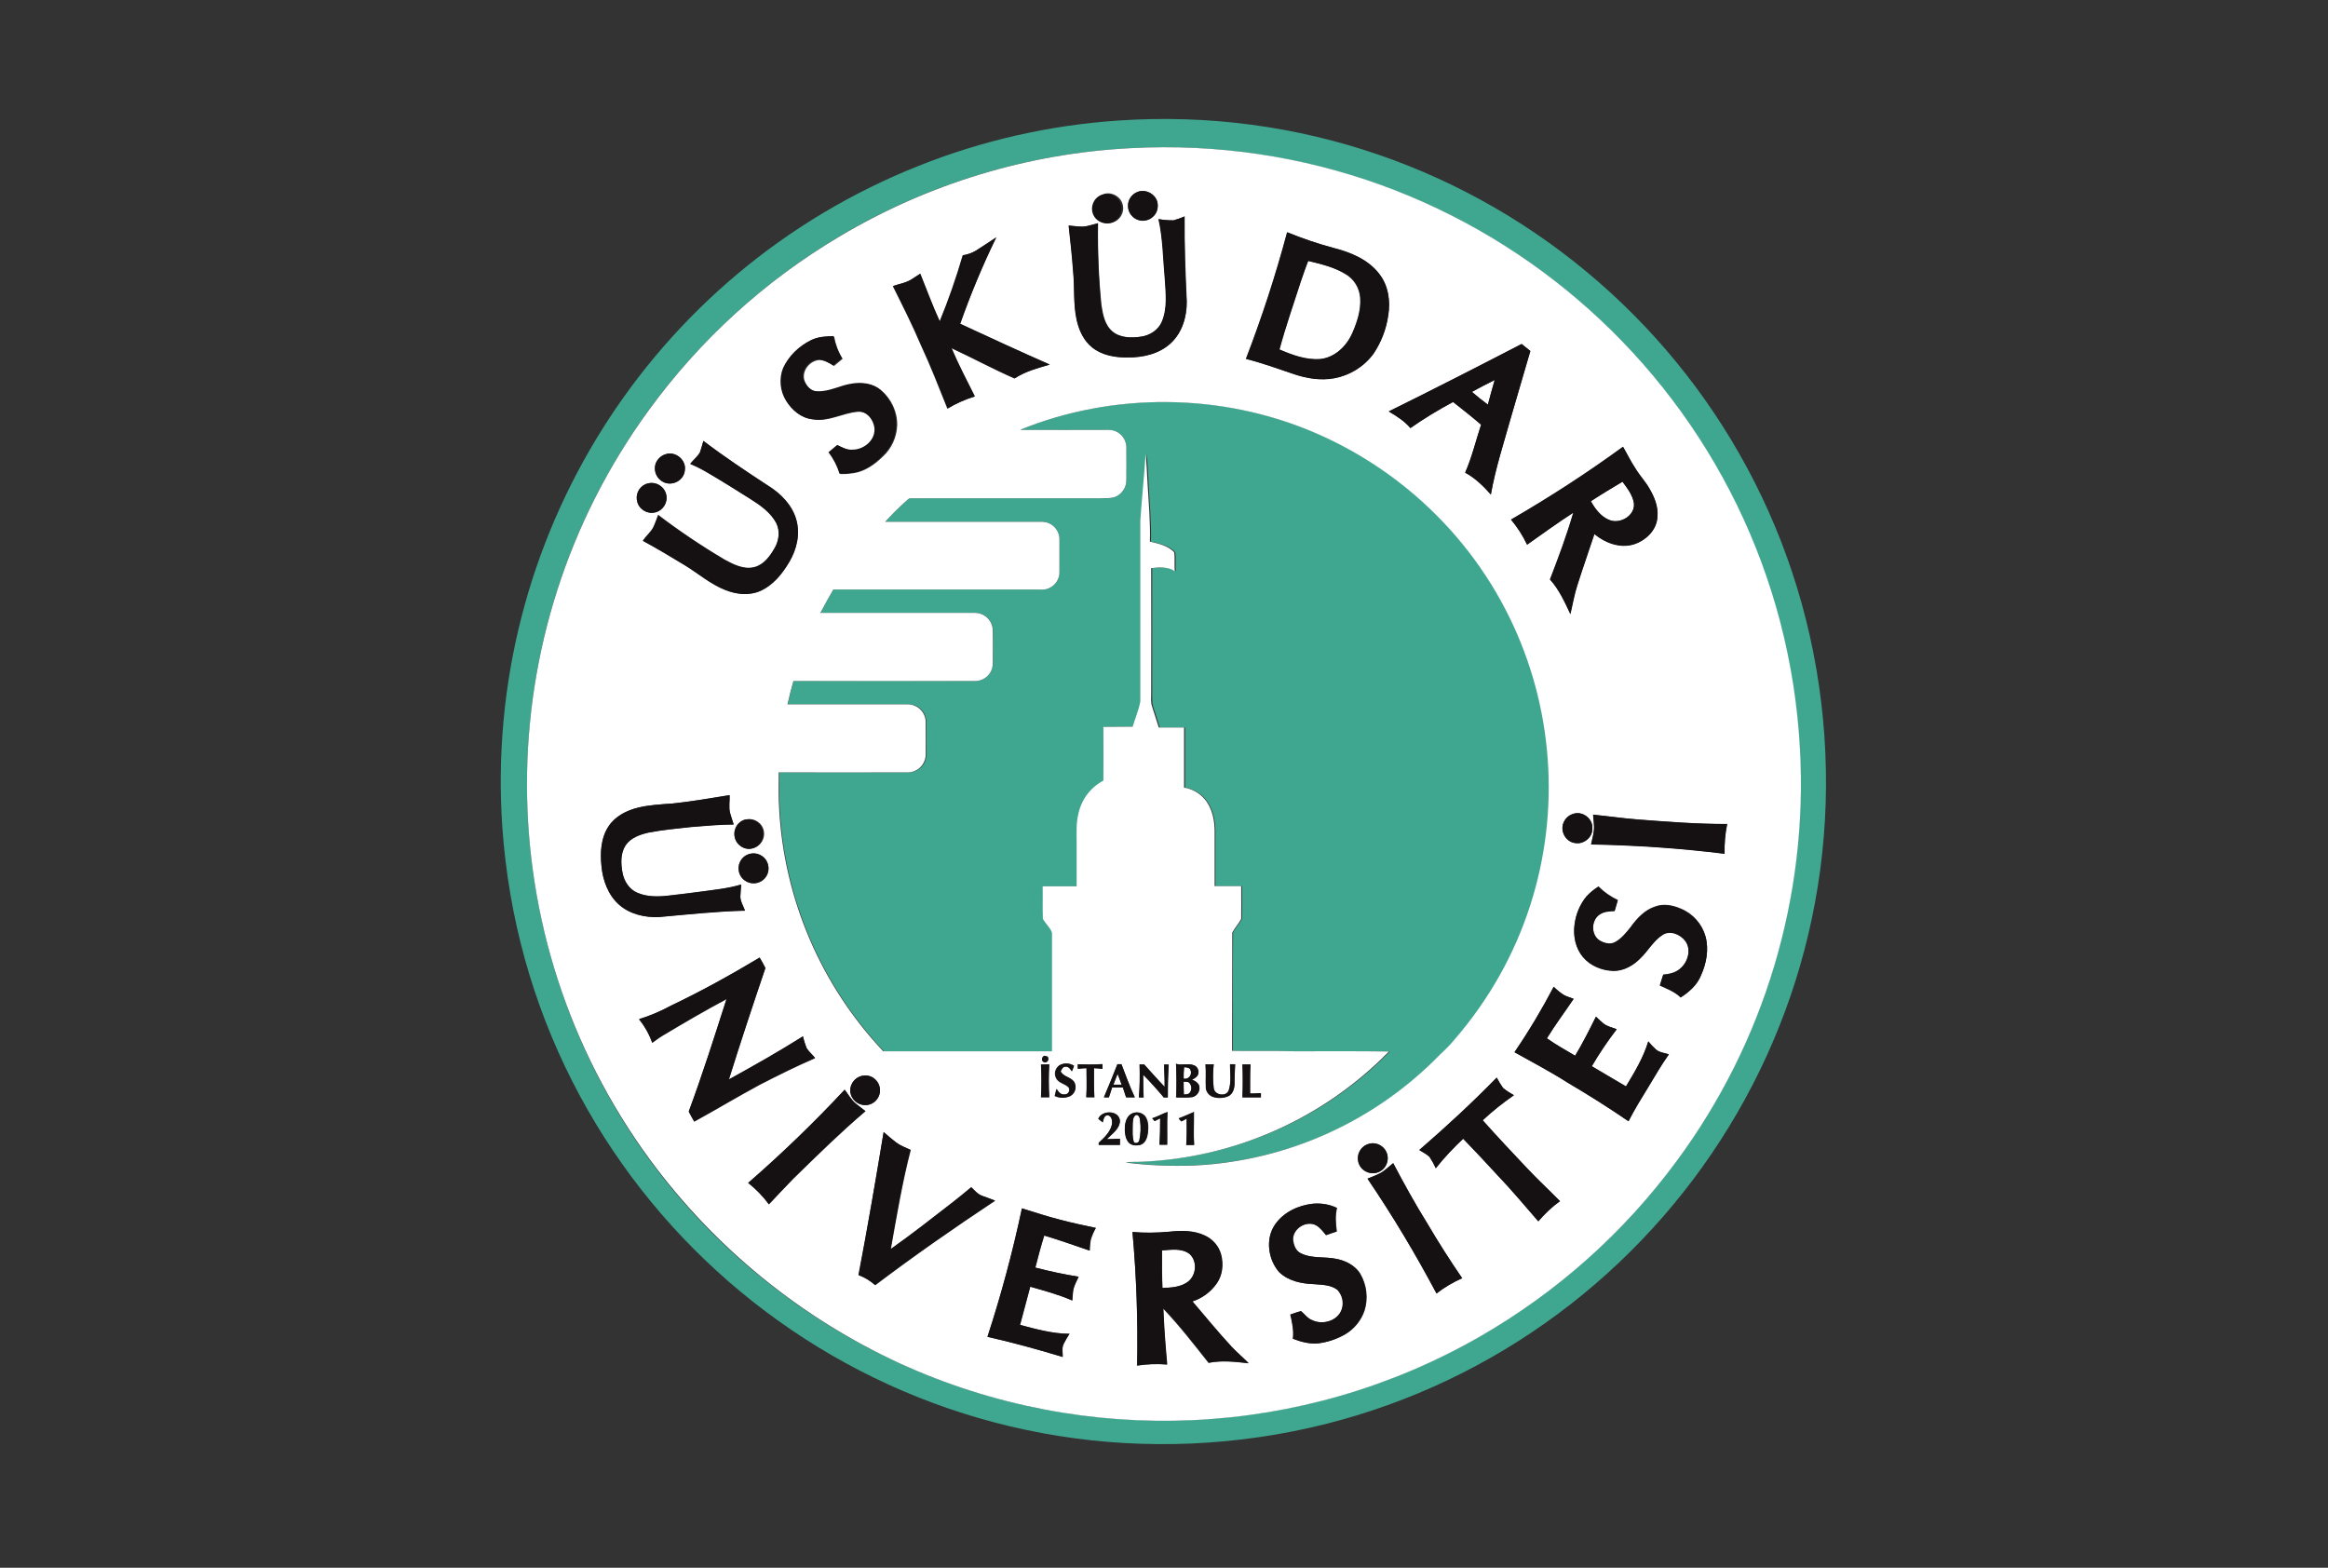 <?xml version="1.0" encoding="utf-8"?>
<!-- Generator: Adobe Illustrator 25.0.1, SVG Export Plug-In . SVG Version: 6.00 Build 0)  -->
<svg version="1.0" id="Layer_1" xmlns="http://www.w3.org/2000/svg" xmlns:xlink="http://www.w3.org/1999/xlink" x="0px" y="0px"
	 viewBox="0 0 1096.5 738.5" style="enable-background:new 0 0 1096.5 738.5;" xml:space="preserve">
<rect x="0" y="0" width="1096.5" height="738.5" fill="#333333" stroke="none"/>
<style type="text/css">
	.st0{fill:#3FA790;}
	.st1{fill:#FFFFFF;}
	.st2{fill:#151011;}
</style>
<g id="_3fa790ff">
	<path class="st0" d="M526.5,56.8c171.9-11.9,320.9,117.9,332.8,289.9c11.9,171.9-117.9,320.9-289.9,332.8
		c-171.9,11.9-320.9-117.9-332.8-289.9c-9.3-135.3,69.8-261.2,195.9-311.4C462.5,66.2,494.2,59,526.5,56.8 M532.4,69.8
		C484,72.3,437,86.5,395.4,111.3c-35.1,20.9-65.7,48.8-89.8,81.8c-97.4,133.9-67.8,321.4,66.1,418.7c95.6,69.5,223,76.4,325.5,17.6
		c36.3-20.9,67.8-49,92.6-82.7c98.1-133.4,69.4-321.1-64-419.2C670,86.5,601.6,66.1,532.4,69.8L532.4,69.8z"/>
	<path class="st0" d="M480.4,202.5c43.8-18,94.8-17.5,138.4,1c92.3,38.9,135.7,145.3,96.8,237.6c-7.4,17.6-17.5,33.9-30,48.3
		c-2.1,2.6-4.5,5.1-7,7.3c-30.6,31.5-72,50.1-115.8,52.2c-10.8,0.5-21.7,0-32.4-1.4c2.6-0.5,5.3-0.2,8-0.4
		c43.9-1.9,85.5-20.4,116.2-51.8c-14.8-0.2-29.5-0.1-44.3-0.1c-9.9-0.3-19.7,0-29.6-0.2c0.1-18.6-0.1-37.2,0.1-55.7
		c1.1-2.3,3.1-4.2,4.2-6.5c0.1-5.1,0-10.3,0-15.4h-12.5c0-8.3,0-16.7,0-25c0.1-5.6-1.1-11.6-4.7-16c-2.5-2.9-5.9-4.8-9.6-5.4
		c0-9.4,0-18.9,0-28.3c-4,0-8,0-11.9,0c-1-3.2-2-6.5-3.1-9.7c-0.7-2-0.4-4.2-0.5-6.4c0-19.6,0-39.3,0-59c3.7-0.3,7.8-0.6,11.1,1.4
		c-0.2-2.9,0.2-5.9-0.2-8.8c-2.9-3.3-7.5-4.1-11.5-5.1c0.3-9.2-0.7-18.4-1.1-27.5c-0.3-4.6-0.4-9.2-0.9-13.8
		c-0.7,10.5-1.8,21-2.5,31.5c0,28.4,0,56.8,0,85.2c-0.8,4-2.5,7.9-3.7,11.8c-4.6,0.1-9.2,0-13.8,0.1c0,8.4,0,16.9,0,25.3
		c-6,3.1-10.3,8.7-11.8,15.3c-1.2,4.5-0.8,9.2-0.9,13.9c0,6.8,0,13.7,0,20.6h-16c0,5.1-0.1,10.2,0.1,15.3c1.2,2.4,3.5,4.1,4.3,6.6
		c0,18.6,0,37.2,0,55.8c-26.5,0-53,0-79.5,0c-29.2-31-46.6-71.2-49-113.8c-0.4-5.9-0.2-11.7-0.2-17.6c20.3,0,40.5,0,60.8,0
		c4.5,0,8.2-3.4,8.4-7.9c0.1-5.3,0-10.7,0-16c-0.1-4.5-3.8-8.2-8.4-8.1H371c0.8-3.7,1.8-7.4,2.8-11c28.5-0.1,57-0.1,85.5,0
		c4.5,0,8.1-3.5,8.4-7.9c0.1-5.3,0.1-10.6,0-16c-0.1-4.5-3.8-8.2-8.4-8.2c-24.3,0-48.5,0-72.8,0c1.8-3.8,3.9-7.4,6.1-11H488
		c2.1,0,4.5,0.2,6.4-0.8c2.9-1.4,4.7-4.4,4.6-7.6c0-5.2,0-10.3,0-15.5c-0.1-3.2-2-6-4.9-7.3c-1.9-0.9-4.1-0.7-6.2-0.7
		c-23.7,0-47.4,0-71,0c3.2-3.5,6.5-6.7,10-9.9c0.6-0.4,1.1-1.2,1.9-1.2h89.5c2.4,0,5,0.3,7.3-0.8c3-1.4,5-4.4,4.9-7.8
		c0-5.2,0-10.4,0-15.6c-0.2-4.5-3.8-8-8.3-8C508.3,202.5,494.3,202.6,480.4,202.5z"/>
</g>
<g id="_ffffffff">
	<path class="st1" d="M532.4,69.8c165.3-8.9,306.5,117.8,315.4,283.1c3.8,69.4-16.7,138-58,193.9c-24.8,33.7-56.3,61.8-92.6,82.7
		c-83.7,48.1-185.4,52.8-273.2,12.8c-46.8-21.5-87.4-54.6-117.9-96.1c-77-105-77.2-247.8-0.5-353c24.1-33.1,54.6-60.9,89.8-81.8
		C437,86.6,484,72.3,532.4,69.8 M535.8,90.4c-2.8,1.1-4.7,3.9-4.5,6.9c0.2,3.9,3.4,6.9,7.3,6.7c3.9-0.2,6.9-3.4,6.7-7.3
		C545.4,92,540.1,88.7,535.8,90.4 M519.8,91.5c-3.6,1.3-5.6,5.3-4.3,8.9s5.3,5.6,8.9,4.3c3.3-1.2,5.2-4.6,4.5-8
		c-0.8-3.8-4.5-6.2-8.3-5.5C520.4,91.3,520,91.4,519.8,91.5 M552.8,103.8c-2.3,0-4.7-0.2-7-0.6c2.1,9.2,2.1,18.8,3,28.2
		c0.4,6.7,1.3,13.8-1.4,20.1c-1.6,4-5.7,6.6-9.9,7.1c-4.5,0.6-9.7,0.6-13.4-2.4s-4.6-8.1-5.3-12.6c-1.3-12.8-1.8-25.6-1.6-38.5
		c-1.8,0.4-3.6,1-5.4,1.4c-2.8,0.5-5.6-0.1-8.4-0.3c0.8,7.1,1.6,14.2,2.1,21.4c0.8,7.7,0,15.5,1.7,23.1c1.1,4.9,3.3,9.7,7.3,12.9
		c4.7,3.8,10.9,4.8,16.7,4.7c7.2,0.1,14.9-1.6,20.3-6.7c5.4-5.1,7.6-12.6,7.5-19.7c-0.6-13.3-1.1-26.6-1-40
		C556.2,102.7,554.5,103.3,552.8,103.8 M606.2,109.4c-5.4,20.2-11.9,40.1-19.4,59.6c7.6,1.9,15,4.6,22.4,7.1
		c6.1,2.1,12.7,3.2,19.2,2c7.4-1.3,14.1-5.5,18.5-11.6c3.6-5.4,6-11.6,6.9-18c1.1-6.7,0.1-14-4.2-19.5c-5.2-6.9-13.6-10.3-21.7-12.3
		C620.5,114.7,613.3,112.3,606.2,109.4 M469.2,111.8c-3.2,2.1-6.4,4.2-9.6,6.3c-1.9,1.1-4,1.9-6.2,2.2c-3.1,10.6-6.7,21-10.9,31.2
		c-3.3-7.4-6.1-15-9.2-22.5c-1.2,0.8-2.4,1.6-3.7,2.4c-2.7,1.9-6.1,2.3-9.1,3.4c4.6,9.2,9.3,18.5,13.3,28
		c4.5,9.7,8.4,19.7,12.4,29.7c4-2.4,8.3-4.3,12.8-5.7c-3.8-7.5-7.7-15-11-22.8c10,4.6,19.7,9.9,29.8,14.3c5-3.3,10.9-4.9,16.5-6.5
		c-14.1-6.2-28.2-12.7-42.2-19.2C457.1,138.6,462.8,125.1,469.2,111.8 M381.9,160.3c-5.6,2.8-10.5,7.4-12.7,13.3
		c-2,5.1-1.4,10.8,1.5,15.5c2.7,4.3,7,8,12.3,8.5c7.3,1.2,13.9-3,21-3.6c4.7-0.5,8.1,4.2,8.3,8.4c0.1,5.4-5.3,9.7-10.5,9.6
		c-2.6,0.2-4.9-1.1-7.1-2.2c-1.4,1.1-2.8,2.3-4.1,3.4c2.3,3.1,4,6.5,5.2,10.1c2.1,0.1,4.1-0.1,6.2-0.4c5.4-0.8,10-4.1,13.8-7.8
		c4.2-3.8,6.6-9.2,6.8-14.8c0.1-6.3-2.7-12.3-7.5-16.4c-3.7-3.2-8.9-3.8-13.6-2.9c-5.4,0.8-10.4,3.8-16,3.6
		c-3.2,0.1-5.6-2.6-6.6-5.4c-1.4-4.5,2.6-9.4,7.1-9.6c2.5,0.1,4.7,1.4,6.8,2.8c1.4-1.1,2.8-2.3,4.1-3.4c-2-3.2-3.3-6.7-4-10.4
		C389,158.4,385.3,158.6,381.9,160.3 M654.1,193.8c3.7,2.2,7.4,4.5,10.2,7.9c6.4-4.5,13.2-8.6,20.1-12.3c4.5,3.5,8.9,7,13.2,10.7
		c-2.4,7.6-4.3,15.3-7.5,22.6c4.7,2.5,8.6,6.4,12.1,10.3c2.2-12.5,6.2-24.6,9.6-36.8c3-10.3,6-20.6,9-30.8c-1.4-1.1-2.8-2.2-4.1-3.3
		C695.9,172.8,675.1,183.5,654.1,193.8 M480.4,202.5c13.9,0.1,27.9,0,41.8,0c4.5,0,8.1,3.5,8.3,8c0.1,5.2,0,10.4,0,15.6
		c0.1,3.3-1.9,6.4-4.9,7.8c-2.3,1-4.8,0.7-7.3,0.8h-89.5c-0.8,0-1.3,0.7-1.9,1.2c-3.5,3.1-6.8,6.4-10,9.9c23.7,0,47.4,0,71,0
		c2.1,0,4.3-0.2,6.2,0.7c2.9,1.3,4.8,4.1,4.9,7.3c0,5.2,0,10.3,0,15.5c0.1,3.2-1.7,6.2-4.6,7.6c-2,1.1-4.3,0.8-6.4,0.8h-95.5
		c-2.1,3.6-4.2,7.3-6.1,11c24.3,0,48.5,0,72.8,0c4.5,0,8.3,3.6,8.4,8.2c0.1,5.3,0.1,10.7,0,16c-0.2,4.5-3.9,7.9-8.4,7.9
		c-28.5,0-57,0-85.5,0c-1,3.6-2,7.3-2.8,11h56.7c4.5,0,8.3,3.6,8.4,8.1c0,5.3,0.1,10.7,0,16c-0.3,4.5-4,7.9-8.4,7.9
		c-20.3,0.1-40.5,0-60.8,0c0,5.9-0.2,11.7,0.2,17.6c2.4,42.5,19.8,82.8,49,113.8c26.5,0,53,0,79.5,0c0-18.6,0-37.2,0-55.8
		c-0.8-2.5-3.1-4.3-4.3-6.6c-0.2-5.1,0-10.2-0.1-15.3h16c0-6.9,0-13.7,0-20.6c0-4.6-0.3-9.4,0.9-13.9c1.5-6.6,5.7-12.1,11.7-15.3
		c0.1-8.4,0-16.9,0-25.3c4.6-0.1,9.2,0,13.8-0.1c1.2-4,2.8-7.8,3.6-11.8c0-28.4,0-56.8,0-85.2c0.7-10.5,1.8-21,2.5-31.5
		c0.5,4.6,0.6,9.2,0.9,13.8c0.5,9.2,1.4,18.3,1.1,27.5c4,1,8.6,1.9,11.5,5.1c0.3,2.9,0,5.8,0.2,8.8c-3.3-2.1-7.4-1.8-11.1-1.4
		c0.1,19.7,0,39.3,0,59c0,2.1-0.3,4.3,0.5,6.4c1.1,3.2,2,6.5,3.1,9.7c4,0,8,0,11.9,0c0,9.4,0,18.9,0,28.3c3.8,0.6,7.2,2.5,9.7,5.4
		c3.7,4.4,4.8,10.4,4.7,16c0,8.3,0,16.7,0,25h12.5c0,5.1,0.1,10.3,0,15.4c-1.1,2.3-3,4.2-4.2,6.5c-0.1,18.6,0,37.2-0.1,55.7
		c9.9,0.2,19.7-0.1,29.6,0.2c14.8,0,29.5-0.1,44.3,0.1c-30.7,31.4-72.2,50-116.1,51.9c-2.7,0.2-5.4-0.1-8,0.4
		c10.7,1.4,21.6,1.8,32.4,1.4c43.8-2.1,85.2-20.8,115.8-52.3c2.5-2.3,4.9-4.7,7-7.3c65.5-75.8,57.2-190.5-18.7-256
		c-14.4-12.4-30.6-22.5-48.1-29.9C575.1,185.1,524.2,184.6,480.4,202.5 M331.3,207.7c-0.5,1.8-1,3.6-1.7,5.4c-1.2,2-3.1,3.5-4.5,5.3
		c2.8,1.1,5.4,2.5,8,4c6.9,4.1,13.7,8.4,20.5,12.6c4.6,2.9,9.4,6.3,12,11.2c2,3.8,1.3,8.4-0.8,12c-2.2,3.8-5.1,7.8-9.6,8.9
		c-4.9,1.2-9.8-1.3-14-3.6c-10.8-6.4-21.2-13.4-31.2-21c-0.7,1.9-1.4,3.8-2.2,5.6c-1.2,2.5-3.5,4.2-5,6.5c6.6,3.6,13,7.4,19.4,11.3
		c6.5,3.9,12.4,9.1,19.5,11.9c5.1,2.1,11,2.8,16.2,0.5c6.2-2.6,10.6-8.1,13.9-13.8c3.5-5.9,5.2-13.2,3.2-20s-7.3-12.1-13.2-15.8
		C351.5,222.1,341.2,215.2,331.3,207.7 M711.7,244.7c3,3.6,5.5,7.6,7.5,11.8c7.2-5.1,14.3-10.3,21.8-15.1c-3.1,10.7-7,21.2-11,31.5
		c4.3,4.7,6.9,10.6,9.6,16.3c1.1-4.7,1.8-9.4,3.4-14c2.5-8,5.3-15.8,7.9-23.7c5,4.1,11.9,6.7,18.4,4.9c5.8-1.8,11.1-6.8,11.3-13.2
		c0.4-4.6-1.4-9.1-3.7-13c-1.9-3.4-4.6-6.2-6.6-9.5c-2.2-3.3-4-6.8-5.9-10.3C747.4,222.8,729.8,234.2,711.7,244.7 M313.4,214
		c-2.1,0.6-3.8,2.3-4.5,4.3c-1.2,3.5,0.5,7.4,3.9,8.9c4.1,1.9,9.4-1,9.8-5.6C323.4,216.7,318.1,212.3,313.4,214 M304.1,228
		c-3.3,1.4-5,5.1-3.9,8.5c1.1,3.7,5,5.8,8.7,4.7c3.7-1.1,5.8-5,4.7-8.7s-5-5.8-8.7-4.7C304.6,227.8,304.4,227.9,304.1,228
		 M316.6,378.5c-5.4,0.4-10.8,0.6-16.1,1.9s-10.7,4-13.8,8.7c-3.7,5.5-4,12.4-3.4,18.8c0.6,6.7,3.1,13.7,8.3,18.2s12.1,6.1,18.8,5.8
		c13.5-1.2,26.9-2.7,40.5-3c-0.8-2.2-2.2-4.2-2.2-6.6c0-1.9,0.2-3.8,0.4-5.7c-6.3,1.9-12.8,2.5-19.3,3.4c-5.2,0.7-10.3,1.3-15.5,1.9
		c-4.7,0.5-9.7,0.5-14.1-1.4c-3.8-1.6-6.2-5.4-7-9.4c-0.8-4.3-1.1-9.2,1.4-13c2.4-3.6,6.8-5.1,10.9-6c6.6-1.2,13.3-1.8,19.9-2.6
		c6.7-0.5,13.4-1.2,20.1-1.2c-0.5-1.8-1.2-3.6-1.7-5.4c-0.7-2.8-0.1-5.6-0.2-8.4C334.7,375.9,325.7,377.6,316.6,378.5 M740.9,383.4
		c-2.1,0.6-3.7,2.2-4.5,4.2c-1.6,4,1.2,8.9,5.4,9.5c4,0.8,8.4-2.7,8.2-6.8C750.4,385.6,745.3,381.8,740.9,383.4 M750.3,383.7
		c0.2,1.9,0.4,3.7,0.5,5.6c0,2.9-0.8,5.6-1.4,8.4c21,0.3,42,1.8,62.9,4.4c-0.2-4.7,0.2-9.4,1.2-14c-14.3,0.1-28.6-1.1-42.9-2.2
		C763.8,385.4,757.1,384.4,750.3,383.7 M350.5,386.2c-3.6,1.3-5.5,5.3-4.2,9c1.3,3.6,5.3,5.5,9,4.2c3.2-1.2,5.1-4.5,4.5-7.9
		c-0.7-3.8-4.4-6.3-8.2-5.5C351.2,386,350.9,386.1,350.5,386.2 M352.8,402.3c-3.7,1.2-5.8,5.1-4.6,8.9c1.2,3.7,5.1,5.8,8.9,4.6
		c3.5-1.1,5.6-4.7,4.7-8.3c-0.8-3.8-4.6-6.1-8.4-5.3C353.2,402.1,353,402.2,352.8,402.3 M747.2,422.3c-3.1,3.8-5,8.4-5.6,13.3
		c-0.7,5.3,0.4,11,4,15.1s9.1,6.4,14.5,6.5c4.7,0,9.2-2.5,12.4-5.8c3.7-3.5,6.1-8.3,10.5-11.1c3.5-2.4,8.3-0.4,10.7,2.7
		c2.9,3.9,1.5,9.6-1.8,12.7c-2.2,2.3-5.5,3.1-8.5,3.3c-0.5,1.7-1.1,3.4-1.6,5.1c3.5,1.5,7.1,2.9,9.8,5.6c4-2.5,7.7-5.8,9.5-10.2
		c2.6-5.7,3.9-12.3,2.2-18.5c-1.7-5.9-6-10.8-11.8-13.1c-3.7-1.6-8.1-2.4-12-0.9c-4.9,1.6-8.6,5.6-11.5,9.7c-2.1,2.6-4.3,5.4-7.3,7
		c-2.3,1.3-5.2,0.5-7.3-0.8c-4-2.6-4-9.3-0.2-12.1c2.1-1.6,4.8-1.7,7.3-1.8c0.5-1.7,1-3.4,1.5-5.1c-3.4-1.6-6.5-3.8-9.1-6.4
		C750.8,418.9,748.9,420.4,747.2,422.3 M316.1,473.7c-4.8,2.6-9.9,4.8-15.1,6.5c2.7,3.3,4.8,7.1,6.2,11.1c2.1-1.6,4.3-3.1,6.6-4.4
		c9.4-5.6,18.8-11.1,28.4-16.2c-5.7,17.7-11.3,35.5-17.8,53c0.8,1.6,1.7,3.1,2.6,4.7c10.4-5.7,20.5-11.8,30.9-17.4
		c8.6-4.4,17.2-8.7,26-12.5c-1.2-1.5-2.8-2.9-3.9-4.5c-0.7-1.9-1.3-3.8-1.8-5.7c-11.4,7.2-23.1,13.8-34.9,20.3
		c5.5-17.6,11.3-35.1,17.2-52.5c-0.8-1.7-1.8-3.3-2.7-4.9C344.2,459.2,330.4,466.9,316.1,473.7 M713.4,495.7
		c8.4,4.7,16.9,9.1,25,14.2c9.8,5.7,19.3,11.8,28.7,18.2c2.8-5.5,6-10.7,9.2-15.9c3.2-5.3,6.2-10.6,9.8-15.6c-2-0.7-4.3-0.8-6-2.2
		c-1.3-1.2-2.5-2.5-3.7-3.9c-2.3,7.6-6.4,14.5-10.5,21.2c-5.4-3.1-10.7-6.3-16.1-9.5c3.5-6.1,7.5-11.9,11.7-17.4
		c-2.2-0.8-4.6-1.3-6.4-2.8c-1.2-1-2.3-2-3.4-3.1c-3.1,6.2-6.2,12.5-9.8,18.4c-4.5-2.7-9.1-5.2-13.3-8.2c3.9-6.4,8.5-12.4,12.6-18.6
		c-1.5-0.6-3-1-4.4-1.7c-1.8-1.1-3.5-2.5-5-4C726.3,475.5,720.1,485.8,713.4,495.7 M492,497.3c-1.5,0.4-1.7,2.7,0,3s2.2-1.5,1.5-2.6
		L492,497.3 M553.9,501.1c0.2,5.2,0.3,10.5,0,15.8c2.6-0.1,5.2,0.2,7.7-0.2c2.3-0.6,3.7-2.9,3.1-5.2c-0.1-0.3-0.1-0.5-0.3-0.7
		c-0.7-1.1-1.8-1.8-3.1-2.2c1.3-0.6,3-1.6,3-3.3c0.2-1.5-0.6-3-2.1-3.5C559.7,500.7,556.7,502,553.9,501.1 M490.3,501.4
		c0.3,5.1,0.3,10.3,0,15.4h3.9c-0.3-5.2-0.3-10.4,0-15.5C492.9,501.3,491.6,501.4,490.3,501.4 M499,501.8c-2.2,1.4-2.8,4.3-1.4,6.5
		c0.1,0.2,0.3,0.4,0.5,0.6c1.4,1.5,3.6,1.8,5.1,3.3c0.7,1,0.4,2.3-0.6,3c-0.4,0.3-0.9,0.4-1.3,0.4c-1.8,0.3-2.9-1.3-3.8-2.6
		c-0.3,1.1-0.5,2.2-0.8,3.3c2.3,1.1,5,1.1,7.4,0c2.3-1.3,3.1-4.3,1.8-6.6c0,0-0.1-0.1-0.1-0.1c-1.6-2.3-5.1-2.3-6.3-4.9
		c0.5-0.9,1-2.2,2.3-2.2c1.5-0.2,2.3,1.1,3,2.2c0.4-0.9,0.7-1.8,1-2.6C503.7,500.7,501.1,500.6,499,501.8 M507.6,501.3
		c0,0.5,0,1.6,0,2.1c1.4-0.1,2.8-0.2,4.1-0.3c0,4.6,0.2,9.2-0.1,13.7h3.8c-0.3-4.6-0.2-9.2-0.2-13.7c1.4,0,2.7,0.1,4,0.3v-2.2
		C515.4,501.5,511.5,501.5,507.6,501.3 M526.3,501.3c-2.1,5.2-4.2,10.5-6.4,15.6h2.4c0.5-1.5,1-3,1.5-4.6h5.1c0.5,1.5,1,3.1,1.5,4.6
		h4.1c-2.4-5.1-4.3-10.4-6.3-15.6L526.3,501.3 M536.8,501.4c0.2,5.2,0.1,10.4-0.3,15.6h2.2c-0.2-3.6-0.1-7.1-0.2-10.7
		c3.4,3.4,6.6,7,9.7,10.7h1.9c0-5.2,0.1-10.4,0.4-15.5l-2.1,0c0,3.5,0.3,7,0.2,10.5c-3.3-3.4-6.4-7-9.6-10.5L536.8,501.4
		 M567.8,501.4c0.3,3.7,0,7.4,0.1,11.1c0.2,1.9,1.5,3.5,3.3,4.2c2.4,0.8,5,0.7,7.3-0.3c2-1,2.8-3.4,2.9-5.5c0-3.2,0.1-6.4,0.3-9.5
		h-2.4c0,4,0.7,8.3-0.6,12.2c-1.1,3.3-6.8,2.4-7.1-1c-0.4-3.7-0.4-7.5,0-11.2C570.4,501.4,569.1,501.4,567.8,501.4 M585.2,501.4
		c0.2,5.2,0.2,10.3,0,15.5h8.7v-2c-1.7,0.2-3.4,0.2-5.1,0.2c0-4.6-0.1-9.2,0.2-13.7C587.7,501.4,586.4,501.4,585.2,501.4
		 M405.9,506.8c-3.8,0.9-6.1,4.7-5.2,8.4c0.7,2.8,3,4.9,5.9,5.3c3.8,0.5,7.3-2.2,7.8-6.1c0.5-3.8-2.2-7.3-6.1-7.8
		C407.6,506.6,406.7,506.6,405.9,506.8 M668.5,541.7c1.6,1.1,3.4,1.9,4.8,3.3c1.1,1.7,2.1,3.4,2.9,5.3c4-4.9,8.3-9.6,12.9-13.9
		c5.5,5.6,10.8,11.4,16.1,17.1c6.7,7,13,14.5,19.3,21.8c3-3.6,6.5-6.8,10.2-9.5c-5.1-5.2-10.5-10.1-15.4-15.4
		c-7-7.5-14.1-15-21-22.7c4.6-4.3,9.5-8.2,14.7-11.8c-1.8-1-3.5-2.1-5.1-3.4c-1.1-1.6-2.1-3.2-3-4.9
		C693.3,519.5,681.1,530.8,668.5,541.7 M352.4,557.2c3.7,3,7,6.4,9.8,10.1c3.8-4.1,7.6-8.1,11.5-12.1c11.1-10.8,22.2-21.7,34-31.8
		c-1.5-1.2-3.1-2.3-4.5-3.5c-2.2-1.8-3.6-4.4-5.3-6.6C383.5,528.7,368.3,543.3,352.4,557.2 M517.3,527c0.7,0.6,1.4,1.2,2.1,1.7
		c0.3-1.3,0.6-3.3,2.3-3.4c2.2,0.4,2.3,3.1,1.9,4.9c-1,3.4-3.6,5.8-6.1,8.1v1c3.3,0,6.6,0,10,0c0-1,0-2,0-2.9
		c-2.1,0-4.1,0.2-6.2,0.2c2.5-2.5,6.1-4.8,6.2-8.6C527.2,522.9,519.1,522.7,517.3,527 M533.6,524.3c-2.6,0.9-3.5,3.8-3.6,6.3
		s0,5.3,1.6,7.3c1.3,1.7,3.8,1.8,5.7,1.3c2.2-0.7,3.1-3.2,3.4-5.3c0.3-2.7,0.4-5.8-1.2-8.1C538,524.1,535.7,523.5,533.6,524.3
		 M542.7,526.7l1.2,1.4c0.9-0.4,1.7-0.9,2.6-1.3c0,4.1,0,8.2-0.3,12.4h3.6c0.1-5.2-0.2-10.3,0.1-15.4
		C547.5,524.6,545.2,526,542.7,526.7 M555.2,526.7l1.3,1.4c0.8-0.5,1.6-0.9,2.5-1.3c0,4.1,0.1,8.3-0.2,12.4h3.7
		c-0.4-5.2,0-10.3-0.1-15.5C560,524.7,557.6,525.9,555.2,526.7 M416.2,533.2c-3.7,22.5-7.6,45-11.7,67.5c2.9,1.1,5.5,2.7,7.8,4.7
		c18.4-13.9,37.3-27.1,56.5-39.8c-2.1-0.8-4.1-1.5-6.2-2.3s-3.5-2.6-5-4c-2.8,2.4-5.7,4.7-8.6,7c-9.7,7.5-19.4,15.1-29.4,22.2
		c2.8-15.7,5.4-31.4,9.4-46.8c-2.3-1.1-4.8-1.9-6.8-3.5C419.9,536.5,418.1,534.8,416.2,533.2 M644.8,538.8c-3.8,1-6,4.9-5,8.6
		c1,3.8,4.9,6,8.6,5c3.1-0.8,5.2-3.6,5.2-6.8c0-3.9-3.2-7.1-7.1-7.1C646,538.5,645.4,538.6,644.8,538.8 M651.7,551.6
		c-2.3,1.7-5,2.5-7.6,3.6c11.8,17.4,22.7,35.5,32.5,54.1c3.7-2.9,7.8-5.3,12.1-7.2c-5.8-8.3-11.2-16.9-16.3-25.6
		c-5.8-9.3-11.1-18.9-16.2-28.6C654.6,549.1,653.2,550.4,651.7,551.6 M600.5,576.9c-4.6,6.8-3.2,16.4,2.1,22.3
		c4.3,4.3,10.6,5.5,16.5,5.7c3.8,0.3,7.9,0.3,11,2.7c2.3,2.4,3.1,6,2,9.2c-1.9,5.5-9.1,7.5-14.1,5c-2.1-0.8-3.5-2.8-5.1-4.2
		c-1.7,0.4-3.4,1-5,1.6c0.8,3.7,1.6,7.5,1.2,11.4c3.7,1.4,7.6,2.5,11.6,2.2c4.6-0.5,9-2,13-4.3c4.2-2.5,7.4-6.4,9-11
		c1.9-5.9,1.1-12.3-2-17.6c-2.4-3.8-6.8-6-11.1-6.9c-5.6-1.2-11.7,0-16.9-2.7c-2.4-1.1-3.3-3.9-3.6-6.4c-0.1-5.2,6.2-9.1,10.8-6.8
		c2,1.1,3.3,3,4.8,4.7c1.6-0.6,3.3-1.1,5-1.7c-0.5-3.7-0.8-7.5,0.1-11.1c-3.5-1.7-7.3-2.3-11.2-2C611.5,567.8,604.5,571,600.5,576.9
		 M465.1,629.7c11.9,2.7,23.7,6,35.5,9.5c0-2-0.5-4.2,0.4-6.1c0.8-1.7,1.7-3.3,2.8-4.8c-8-0.1-15.7-2.2-23.3-4.2
		c1.6-6,3.2-12,4.8-18c6.7,1.9,13.4,3.7,19.8,6.5c0.2-1.7,0.2-3.5,0.5-5.2c0.5-2.1,1.6-4,2.5-6c-6.9-1.1-13.6-2.5-20.4-4.3
		c1.3-5,2.6-10.1,4.2-15.1c7.2,2.1,14.3,4.7,21.4,7.1c0-1.7,0.2-3.5,0.5-5.2c0.6-1.9,1.4-3.7,2.4-5.5c-5.7-1.2-11.4-2.4-17-3.9
		c-6-1.5-11.8-3.5-17.8-5.3C477,589.6,471.6,609.8,465.1,629.7 M533.4,580.4c1.9,20.9,2.6,41.9,2.1,62.9c4.7-0.7,9.4-0.9,14.1-0.5
		c-0.7-8.8-1.5-17.6-1.8-26.4c7.7,8.1,14.5,16.9,21.4,25.6c6.2-1.2,12.6-0.5,18.8,0.2c-2.6-2.7-5.4-5.1-8-7.7
		c-6.4-6.9-12.3-14.2-18.5-21.4c4.6-1.5,8.6-4.5,11.4-8.4c2.8-3.9,3.3-9.1,2.1-13.7c-1.1-4-4-7.3-7.8-9c-5.3-2.5-11.3-2.3-17-1.7
		C544.7,580.8,539,580.8,533.4,580.4L533.4,580.4z"/>
	<path class="st1" d="M616.1,122.9c6,1.4,12.2,2.9,17.5,6.2c4.1,2.3,6.7,6.6,7,11.3c0.4,5.8-1.5,11.5-3.8,16.7
		c-2.7,6.1-8.2,11.4-15.1,12.1c-6.7,0.5-13.2-1.9-19.2-4.5c2.9-10.8,6.6-21.3,10-31.9C613.7,129.5,614.9,126.2,616.1,122.9z"/>
	<path class="st1" d="M693.3,184.6c3.5-1.9,7.1-3.8,10.7-5.6c-1.1,3.9-2.2,7.7-3.2,11.6C698.2,188.7,695.7,186.7,693.3,184.6z"/>
	<path class="st1" d="M749.3,236.1c4.8-3.2,9.9-6.2,14.9-9.2c2.3,3.1,4.8,6.3,5.4,10.2c0.6,5.8-6.6,10-11.7,7.8
		C754,243.3,751.3,239.7,749.3,236.1z"/>
	<path class="st1" d="M557.7,502.7c1.2,0,2.8,0.1,3.1,1.6c0.6,1.5-0.2,3.2-1.7,3.7c-0.5,0.2-1,0.2-1.6,0.1
		C557.5,506.3,557.5,504.5,557.7,502.7z"/>
	<path class="st1" d="M526.4,505.9c0.7,1.7,1.3,3.4,1.9,5.1h-3.9C525.1,509.3,525.7,507.6,526.4,505.9z"/>
	<path class="st1" d="M557.5,509.5c0.9,0.1,1.9-0.1,2.6,0.5c1.2,1.3,1.4,3.3,0.3,4.7c-0.6,0.9-1.9,0.7-2.8,0.9
		C557.5,513.6,557.5,511.6,557.5,509.5z"/>
	<path class="st1" d="M533.5,529.6c0.1-1.5,0.1-3.5,1.5-4.4c1.5-0.2,1.9,1.6,2,2.7c0.4,3.1,0.3,6.3-0.4,9.4c-0.2,0.8-1.1,1.3-2,1.1
		c-0.2-0.1-0.4-0.1-0.5-0.3C533.2,535.4,533.5,532.5,533.5,529.6z"/>
	<path class="st1" d="M547.3,589c4.4-0.3,9.5-1.2,13.2,1.8c3.6,3.5,2.9,10.1-1.1,13c-3.4,2.5-7.8,2.8-11.9,2.8
		C547.3,600.8,547.3,594.9,547.3,589z"/>
</g>
<g id="_151011ff">
	<path class="st2" d="M535.8,90.4c4.2-1.7,9.5,1.7,9.5,6.3c0.1,3.9-2.9,7.1-6.8,7.2c-3.9,0.1-7.1-2.9-7.2-6.8
		C531.2,94.2,533,91.4,535.8,90.4z"/>
	<path class="st2" d="M519.8,91.5c3.8-0.8,7.5,1.6,8.3,5.3s-1.6,7.5-5.3,8.3c-3.8,0.8-7.5-1.6-8.3-5.3S516,92.3,519.8,91.5z"/>
	<path class="st2" d="M552.7,103.8c1.8-0.5,3.5-1.1,5.2-1.8c-0.2,13.3,0.3,26.7,1,40c0.1,7.2-2.1,14.8-7.5,19.7
		c-5.4,5-13.1,6.8-20.3,6.7c-5.8,0.1-12.1-1-16.7-4.7c-4-3.2-6.2-8-7.3-12.9c-1.7-7.6-0.9-15.4-1.7-23.1c-0.5-7.1-1.3-14.2-2.1-21.4
		c2.8,0.2,5.6,0.9,8.4,0.3c1.8-0.3,3.6-0.9,5.4-1.4c-0.2,12.8,0.3,25.7,1.5,38.4c0.6,4.5,1.6,9.5,5.3,12.6s8.9,3.1,13.4,2.4
		c4.2-0.6,8.2-3.1,9.9-7.1c2.7-6.4,1.8-13.4,1.4-20.1c-0.9-9.4-0.9-19-3-28.2C548,103.7,550.4,103.8,552.7,103.8z"/>
	<path class="st2" d="M606.3,109.4c7.1,2.9,14.3,5.4,21.7,7.4c8.1,2.1,16.5,5.5,21.7,12.3c4.3,5.5,5.3,12.8,4.2,19.5
		c-0.9,6.4-3.3,12.6-6.9,18c-4.5,6.1-11.1,10.2-18.5,11.6c-6.4,1.2-13.1,0.1-19.2-2c-7.4-2.5-14.8-5.2-22.4-7.1
		C594.4,149.6,600.9,129.7,606.3,109.4 M616.2,122.9c-1.3,3.2-2.4,6.5-3.5,9.8c-3.4,10.6-7.1,21.1-10,31.9c6.1,2.6,12.5,5,19.2,4.5
		c6.8-0.7,12.3-6,15.1-12.1c2.3-5.2,4.2-10.9,3.8-16.7c-0.3-4.7-2.9-9-7-11.3C628.3,125.8,622.2,124.4,616.2,122.9L616.2,122.9z"/>
	<path class="st2" d="M469.3,111.8c-6.5,13.2-12.1,26.8-17,40.7c14,6.5,28.1,13,42.2,19.2c-5.7,1.7-11.5,3.2-16.5,6.5
		c-10.1-4.4-19.8-9.7-29.8-14.3c3.3,7.8,7.2,15.2,11,22.8c-4.5,1.4-8.8,3.3-12.8,5.7c-4-10-7.9-20-12.4-29.7
		c-4.1-9.5-8.7-18.7-13.3-28c3.1-1.1,6.4-1.5,9.1-3.4c1.2-0.8,2.4-1.6,3.7-2.4c3,7.5,5.8,15.1,9.2,22.5c4.2-10.2,7.8-20.6,10.9-31.2
		c2.2-0.3,4.3-1.1,6.2-2.2C462.9,116.1,466.1,113.9,469.3,111.8z"/>
	<path class="st2" d="M381.9,160.3c3.3-1.7,7.1-1.9,10.7-2c0.6,3.7,2,7.2,3.9,10.4c-1.4,1.2-2.7,2.3-4.1,3.4
		c-2.1-1.3-4.3-2.6-6.8-2.8c-4.6,0.2-8.5,5.1-7.1,9.6c1,2.8,3.4,5.5,6.6,5.4c5.6,0.2,10.6-2.8,16-3.6c4.6-0.8,9.9-0.2,13.5,2.9
		c4.8,4.1,7.6,10.1,7.5,16.4c-0.1,5.7-2.5,11-6.7,14.9c-3.7,3.8-8.4,7.1-13.8,7.8c-2,0.3-4.1,0.4-6.2,0.4c-1.1-3.6-2.9-7.1-5.2-10.1
		c1.4-1.1,2.8-2.3,4.1-3.4c2.2,1.1,4.6,2.4,7.1,2.2c5.2,0.1,10.6-4.1,10.5-9.6c-0.2-4.2-3.6-8.9-8.3-8.4c-7.1,0.6-13.7,4.9-21,3.6
		c-5.3-0.5-9.6-4.2-12.3-8.5c-2.9-4.6-3.5-10.4-1.5-15.5C371.4,167.7,376.3,163.1,381.9,160.3z"/>
	<path class="st2" d="M654.1,193.8c21-10.4,41.8-21,62.6-31.8c1.4,1.1,2.8,2.2,4.1,3.3c-3,10.3-6,20.6-9,30.8
		c-3.4,12.2-7.4,24.3-9.6,36.8c-3.5-4-7.4-7.8-12.1-10.3c3.2-7.3,5-15.1,7.5-22.6c-4.3-3.7-8.7-7.2-13.2-10.7
		c-6.9,3.7-13.7,7.8-20.1,12.3C661.5,198.3,657.8,196,654.1,193.8 M693.3,184.6c2.4,2.1,4.9,4.1,7.5,6c1-3.9,2.1-7.7,3.2-11.6
		C700.4,180.8,696.8,182.6,693.3,184.6L693.3,184.6z"/>
	<path class="st2" d="M331.3,207.7c9.9,7.5,20.2,14.3,30.5,21.2c5.9,3.6,11.2,9,13.2,15.8s0.3,14.1-3.2,20
		c-3.3,5.6-7.7,11.1-13.9,13.8c-5.2,2.2-11.1,1.5-16.2-0.5c-7.2-2.8-13-8-19.5-11.9c-6.4-3.9-12.8-7.7-19.4-11.3
		c1.6-2.3,3.8-4,5-6.5c0.9-1.8,1.5-3.7,2.2-5.6c10,7.6,20.4,14.6,31.2,21c4.2,2.3,9,4.8,14,3.6c4.5-1.1,7.4-5.1,9.6-8.9
		c2.1-3.6,2.7-8.2,0.8-12c-2.6-4.9-7.4-8.3-12-11.2c-6.8-4.3-13.6-8.6-20.5-12.6c-2.6-1.5-5.2-2.9-8-4c1.5-1.8,3.3-3.3,4.6-5.3
		C330.3,211.3,330.8,209.5,331.3,207.7z"/>
	<path class="st2" d="M711.7,244.8c18.2-10.5,35.8-21.9,52.8-34.3c2,3.4,3.7,7,5.9,10.3c2,3.3,4.7,6.1,6.6,9.5
		c2.3,3.9,4.1,8.4,3.7,13c-0.2,6.4-5.5,11.4-11.3,13.2c-6.5,1.9-13.4-0.7-18.4-4.9c-2.6,7.9-5.4,15.8-7.9,23.7
		c-1.5,4.6-2.3,9.3-3.4,14c-2.7-5.7-5.3-11.5-9.6-16.3c4-10.4,7.9-20.8,11-31.5c-7.4,4.8-14.6,10-21.8,15.1
		C717.3,252.3,714.7,248.4,711.7,244.8 M749.3,236.1c2,3.6,4.7,7.2,8.6,8.8c5.1,2.2,12.3-2,11.7-7.8c-0.6-3.9-3.1-7.1-5.4-10.2
		C759.2,229.9,754.2,232.9,749.3,236.1z"/>
	<path class="st2" d="M313.4,214c4.7-1.7,10,2.7,9.1,7.6c-0.4,4.6-5.7,7.4-9.8,5.6c-3.4-1.5-5.1-5.3-3.9-8.9
		C309.7,216.3,311.3,214.7,313.4,214z"/>
	<path class="st2" d="M304.1,228.1c3.6-1.6,7.7,0.1,9.3,3.6c1.6,3.6-0.1,7.7-3.6,9.3c-3.6,1.6-7.7-0.1-9.3-3.6
		c-0.1-0.3-0.2-0.6-0.3-0.8C299.2,233.1,300.9,229.5,304.1,228.1z"/>
	<path class="st2" d="M316.6,378.5c9.1-0.9,18.1-2.5,27.1-3.9c0.1,2.8-0.5,5.6,0.2,8.4c0.5,1.8,1.1,3.6,1.7,5.4
		c-6.7,0-13.4,0.7-20.1,1.2c-6.6,0.7-13.3,1.3-19.9,2.6c-4,0.9-8.5,2.4-10.9,6c-2.5,3.8-2.3,8.7-1.5,13c0.7,4,3.2,7.8,7,9.4
		c4.4,1.9,9.4,1.9,14.1,1.4c5.2-0.6,10.3-1.2,15.5-1.9c6.5-0.9,13-1.5,19.3-3.4c-0.1,1.9-0.3,3.8-0.4,5.7c0.1,2.4,1.4,4.4,2.2,6.6
		c-13.5,0.3-27,1.8-40.5,3c-6.6,0.3-13.7-1.3-18.8-5.8s-7.7-11.5-8.3-18.2c-0.7-6.4-0.3-13.3,3.4-18.8c3.1-4.7,8.5-7.4,13.8-8.7
		S311.3,378.9,316.6,378.5z"/>
	<path class="st2" d="M740.9,383.4c4.3-1.6,9.5,2.2,9.1,6.9c0.2,4.1-4.1,7.6-8.2,6.8c-4.3-0.5-7.1-5.5-5.4-9.5
		C737.2,385.6,738.8,384.1,740.9,383.4z"/>
	<path class="st2" d="M750.4,383.8c6.7,0.6,13.4,1.6,20.2,2.2c14.3,1.1,28.6,2.2,42.9,2.2c-0.9,4.6-1.3,9.3-1.2,14
		c-20.9-2.6-41.9-4-62.9-4.4c0.6-2.8,1.5-5.5,1.4-8.4C750.8,387.5,750.5,385.6,750.4,383.8z"/>
	<path class="st2" d="M350.5,386.2c3.7-1.1,7.6,1,8.7,4.7c1.1,3.7-1,7.6-4.7,8.7c-0.5,0.1-0.9,0.2-1.4,0.3c-3.9,0.1-7.1-3-7.2-6.9
		C345.8,389.9,347.7,387.2,350.5,386.2z"/>
	<path class="st2" d="M352.8,402.3c3.7-1.2,7.7,0.9,8.8,4.6c1.2,3.7-0.9,7.7-4.6,8.8s-7.7-0.9-8.8-4.6c-0.1-0.3-0.2-0.6-0.2-1
		C347.4,406.7,349.4,403.3,352.8,402.3z"/>
	<path class="st2" d="M747.2,422.3c1.7-1.8,3.6-3.4,5.7-4.6c2.6,2.7,5.7,4.8,9.1,6.4c-0.5,1.7-1,3.4-1.5,5.1
		c-2.5,0.1-5.2,0.2-7.3,1.8c-3.8,2.8-3.9,9.5,0.2,12.1c2.1,1.2,5,2.1,7.3,0.8c3-1.6,5.2-4.4,7.3-7c3-4.1,6.6-8.1,11.5-9.7
		c3.9-1.5,8.3-0.7,12,0.9c5.7,2.3,10.1,7.1,11.8,13.1c1.7,6.2,0.4,12.8-2.2,18.5c-1.8,4.4-5.6,7.7-9.5,10.2
		c-2.8-2.7-6.4-4.1-9.8-5.6c0.5-1.7,1-3.4,1.6-5.1c3.1-0.2,6.3-1,8.5-3.3c3.3-3.1,4.8-8.9,1.8-12.7c-2.4-3.1-7.2-5.1-10.7-2.7
		c-4.3,2.8-6.8,7.6-10.5,11.1c-3.3,3.3-7.7,5.8-12.4,5.8c-5.4-0.1-11-2.3-14.5-6.5s-4.6-9.9-4-15.1
		C742.2,430.7,744.1,426.1,747.2,422.3z"/>
	<path class="st2" d="M316,473.7c14.3-6.8,28.2-14.5,41.8-22.7c0.9,1.6,1.9,3.2,2.7,4.9c-5.9,17.4-11.7,34.9-17.2,52.5
		c11.8-6.5,23.5-13.1,34.9-20.3c0.4,1.9,1,3.9,1.8,5.7c1.1,1.6,2.7,3,3.9,4.5c-8.8,3.8-17.5,8.1-26,12.5
		c-10.4,5.6-20.6,11.7-30.9,17.4c-0.9-1.5-1.8-3.1-2.6-4.7c6.5-17.5,12.1-35.2,17.8-53c-9.6,5.1-19.1,10.6-28.4,16.2
		c-2.3,1.3-4.5,2.8-6.6,4.4c-1.4-4-3.5-7.7-6.2-11.1C306.1,478.5,311.2,476.3,316,473.7z"/>
	<path class="st2" d="M713.3,495.6c6.8-9.9,12.9-20.2,18.5-30.8c1.5,1.5,3.2,2.9,5,4c1.4,0.7,3,1.1,4.4,1.7
		c-4.2,6.2-8.7,12.2-12.6,18.6c4.2,3,8.8,5.5,13.3,8.2c3.6-6,6.7-12.2,9.8-18.4c1.1,1,2.2,2.1,3.4,3.1c1.8,1.5,4.2,2,6.4,2.8
		c-4.3,5.6-8.2,11.4-11.8,17.5c5.4,3.1,10.7,6.3,16.1,9.5c4.1-6.8,8.2-13.6,10.5-21.2c1.1,1.4,2.4,2.7,3.7,3.9c1.7,1.4,4,1.5,6,2.2
		c-3.5,5-6.6,10.3-9.8,15.6c-3.2,5.2-6.4,10.4-9.2,15.9c-9.3-6.4-18.9-12.4-28.7-18.2C730.2,504.8,721.7,500.3,713.3,495.6z"/>
	<path class="st2" d="M492,497.3l1.4,0.5c0.7,1.1,0.1,2.9-1.5,2.6S490.6,497.7,492,497.3z"/>
	<path class="st2" d="M553.9,501.1c2.8,0.9,5.8-0.4,8.5,0.7c1.4,0.5,2.3,2,2.1,3.5c0,1.7-1.7,2.6-3,3.3c1.2,0.4,2.3,1.1,3.1,2.2
		c1,2.1,0,4.7-2.1,5.7c-0.2,0.1-0.5,0.2-0.7,0.3c-2.5,0.4-5.2,0.1-7.7,0.2C554.2,511.6,554.2,506.4,553.9,501.1 M557.7,502.7
		c-0.2,1.8-0.2,3.6-0.2,5.4c1.6,0.3,3.1-0.7,3.4-2.3c0.1-0.5,0.1-1.1-0.1-1.6C560.5,502.9,558.9,502.8,557.7,502.7 M557.5,509.5
		c0,2,0,4,0.1,6.1c1-0.1,2.2,0,2.8-0.9c1.1-1.4,1-3.4-0.3-4.7C559.4,509.4,558.4,509.6,557.5,509.5L557.5,509.5z"/>
	<path class="st2" d="M490.3,501.5c1.3,0,2.6-0.1,3.9-0.1c-0.3,5.2-0.3,10.4,0,15.5h-3.9C490.6,511.8,490.6,506.6,490.3,501.5z"/>
	<path class="st2" d="M499,501.8c2.2-1.2,4.8-1.1,6.9,0.2c-0.3,0.9-0.6,1.8-1,2.6c-0.7-1-1.6-2.3-3-2.2c-1.3-0.1-1.8,1.3-2.3,2.2
		c1.2,2.6,4.7,2.7,6.3,4.9c1.4,2.3,0.7,5.2-1.5,6.6c0,0-0.1,0.1-0.1,0.1c-2.3,1.1-5,1.1-7.4,0c0.3-1.1,0.5-2.2,0.8-3.3
		c0.8,1.3,2,2.9,3.8,2.6c1.2,0.1,2.2-0.9,2.3-2.1c0-0.5-0.1-0.9-0.4-1.3c-1.4-1.5-3.7-1.8-5.1-3.3c-1.8-1.9-1.6-4.9,0.3-6.6
		C498.5,502.2,498.8,502,499,501.8z"/>
	<path class="st2" d="M507.7,501.3c3.9,0.2,7.7,0.2,11.6,0v2.2c-1.3-0.1-2.7-0.2-4-0.3c0,4.6-0.1,9.1,0.2,13.7h-3.8
		c0.3-4.6,0.1-9.2,0.1-13.7c-1.4,0-2.8,0.1-4.1,0.3C507.6,502.9,507.7,501.8,507.7,501.3z"/>
	<path class="st2" d="M526.3,501.3h1.9c2,5.2,3.9,10.5,6.3,15.6h-4.1c-0.5-1.5-1-3.1-1.5-4.6h-5.1c-0.5,1.5-1,3-1.5,4.6h-2.3
		C522.2,511.7,524.3,506.5,526.3,501.3 M526.4,505.8c-0.7,1.7-1.4,3.4-2,5.1h3.9C527.7,509.3,527.1,507.6,526.4,505.8L526.4,505.8z"
		/>
	<path class="st2" d="M536.7,501.4h2.2c3.2,3.5,6.3,7.1,9.6,10.5c0.1-3.5-0.2-7-0.2-10.5l2.1,0c-0.3,5.2-0.5,10.3-0.4,15.5h-1.9
		c-3.1-3.7-6.3-7.3-9.7-10.7c0,3.6-0.1,7.1,0.2,10.7h-2.2C536.8,511.7,536.9,506.5,536.7,501.4z"/>
	<path class="st2" d="M567.8,501.3c1.3,0.1,2.6,0.1,3.9,0c-0.4,3.7-0.5,7.5,0,11.2c0.3,3.4,6,4.3,7.1,1c1.3-3.9,0.6-8.1,0.6-12.2
		h2.4c-0.2,3.2-0.3,6.4-0.3,9.5c-0.1,2.1-0.8,4.5-2.9,5.5c-2.3,1-4.9,1.1-7.3,0.3c-1.8-0.6-3.1-2.3-3.3-4.2
		C567.8,508.7,568.1,505,567.8,501.3z"/>
	<path class="st2" d="M585.2,501.4c1.3,0,2.5,0,3.8,0c-0.3,4.6-0.1,9.2-0.2,13.7c1.7,0,3.4-0.1,5.1-0.2v2h-8.7
		C585.4,511.7,585.4,506.6,585.2,501.4z"/>
	<path class="st2" d="M405.9,506.8c3.8-0.9,7.5,1.4,8.4,5.2c0.9,3.8-1.4,7.5-5.2,8.4c-0.8,0.2-1.7,0.2-2.5,0.1
		c-3.8-0.5-6.6-4-6.1-7.8C401,509.8,403.1,507.5,405.9,506.8z"/>
	<path class="st2" d="M668.5,541.7c12.6-10.9,24.9-22.2,36.5-34.1c0.9,1.7,1.9,3.4,3,4.9c1.6,1.3,3.3,2.4,5.1,3.4
		c-5.2,3.6-10.1,7.5-14.7,11.8c6.8,7.7,13.9,15.2,21,22.7c5,5.3,10.3,10.2,15.4,15.4c-3.8,2.7-7.2,6-10.2,9.5
		c-6.4-7.3-12.6-14.8-19.3-21.8c-5.3-5.8-10.7-11.5-16.1-17.1c-4.6,4.3-9,8.9-12.9,13.9c-0.8-1.8-1.8-3.6-2.9-5.3
		C672,543.6,670.1,542.8,668.5,541.7z"/>
	<path class="st2" d="M352.4,557.2c15.9-13.8,31.1-28.5,45.4-43.9c1.7,2.2,3.1,4.8,5.3,6.6c1.5,1.2,3,2.3,4.5,3.5
		c-11.9,10-22.9,20.9-34,31.8c-3.8,4-7.7,8-11.5,12.1C359.4,563.5,356.1,560.1,352.4,557.2z"/>
	<path class="st2" d="M517.3,527c1.7-4.2,9.8-4,10.2,1c-0.2,3.8-3.7,6.1-6.2,8.6c2.1,0,4.1-0.1,6.2-0.2c0,1,0,2,0,2.9
		c-3.3,0-6.7,0-10,0v-1c2.5-2.3,5.2-4.8,6.1-8.1c0.5-1.7,0.3-4.5-1.9-4.9c-1.7,0.1-2,2.1-2.3,3.4C518.7,528.1,518,527.6,517.3,527z"
		/>
	<path class="st2" d="M533.5,524.4c2.1-0.8,4.4-0.2,5.8,1.5c1.6,2.3,1.6,5.4,1.2,8.1c-0.3,2.1-1.2,4.6-3.4,5.3
		c-1.9,0.5-4.4,0.4-5.7-1.3c-1.6-2-1.7-4.9-1.6-7.3S531,525.3,533.5,524.4 M533.5,529.6c0,2.8-0.3,5.8,0.6,8.5
		c0.7,0.5,1.7,0.4,2.2-0.3c0.1-0.2,0.2-0.3,0.3-0.5c0.7-3.1,0.8-6.2,0.4-9.4c-0.1-1.2-0.5-3-2-2.7
		C533.5,526.1,533.6,528.1,533.5,529.6L533.5,529.6z"/>
	<path class="st2" d="M542.7,526.8c2.5-0.8,4.8-2.2,7.2-3c-0.3,5.1-0.1,10.3-0.2,15.4h-3.6c0.2-4.1,0.3-8.2,0.3-12.4
		c-0.9,0.4-1.7,0.8-2.6,1.3L542.7,526.8z"/>
	<path class="st2" d="M555.1,526.9c2.5-0.9,4.8-2,7.2-3c0,5.2-0.3,10.3,0.1,15.5h-3.7c0.3-4.1,0.2-8.3,0.2-12.4
		c-0.8,0.4-1.6,0.9-2.5,1.3L555.1,526.9z"/>
	<path class="st2" d="M416.2,533.3c1.9,1.6,3.8,3.3,5.8,4.8s4.5,2.4,6.8,3.5c-4,15.4-6.6,31.2-9.4,46.8
		c10.1-7.1,19.7-14.7,29.4-22.2c2.9-2.3,5.8-4.6,8.6-7c1.5,1.5,3,3.3,5,4s4.2,1.5,6.2,2.3c-19.2,12.8-38.1,25.9-56.5,39.8
		c-2.3-2.1-4.9-3.7-7.8-4.7C408.6,578.3,412.5,555.8,416.2,533.3z"/>
	<path class="st2" d="M644.7,538.8c3.8-1,7.7,1.2,8.7,4.9c1,3.8-1.2,7.7-4.9,8.7c-3.8,1-7.7-1.2-8.7-4.9c-0.2-0.8-0.3-1.7-0.2-2.5
		C639.8,542.1,641.9,539.6,644.7,538.8z"/>
	<path class="st2" d="M651.7,551.6c1.6-1.1,3-2.4,4.5-3.7c5.1,9.7,10.4,19.3,16.2,28.6c5.1,8.7,10.6,17.2,16.3,25.6
		c-4.3,1.9-8.4,4.3-12.1,7.2c-9.9-18.6-20.7-36.7-32.5-54.1C646.6,554.1,649.4,553.3,651.7,551.6z"/>
	<path class="st2" d="M600.5,576.9c4-5.9,11-9.2,17.9-9.9c3.8-0.3,7.7,0.3,11.2,2c-0.9,3.6-0.6,7.4-0.1,11.1c-1.7,0.5-3.3,1.1-5,1.7
		c-1.4-1.7-2.8-3.6-4.8-4.7c-4.6-2.3-10.9,1.6-10.8,6.8c0.3,2.5,1.2,5.3,3.6,6.4c5.2,2.7,11.3,1.5,16.9,2.7c4.3,0.8,8.7,3,11.1,6.9
		c3.1,5.3,3.9,11.7,2,17.6c-1.6,4.6-4.8,8.5-9,11c-4,2.3-8.4,3.8-13,4.3c-4,0.3-7.9-0.7-11.6-2.2c0.5-3.8-0.3-7.6-1.2-11.4
		c1.7-0.5,3.3-1.2,5-1.6c1.7,1.4,3,3.3,5.1,4.2c4.9,2.5,12.2,0.5,14.1-5c1.1-3.2,0.3-6.7-2-9.2c-3.1-2.4-7.3-2.4-11-2.7
		c-5.9-0.2-12.2-1.5-16.5-5.7C597.3,593.3,595.9,583.6,600.5,576.9z"/>
	<path class="st2" d="M465.1,629.7c6.5-19.9,11.9-40.1,16.2-60.5c5.9,1.8,11.8,3.8,17.8,5.3c5.6,1.5,11.3,2.7,17,3.9
		c-1,1.7-1.8,3.6-2.4,5.5c-0.3,1.7-0.4,3.4-0.5,5.2c-7.1-2.4-14.2-5-21.4-7.1c-1.6,5-2.9,10-4.2,15.1c6.7,1.7,13.5,3.2,20.4,4.3
		c-0.9,2-2,3.8-2.5,6c-0.3,1.7-0.3,3.4-0.5,5.2c-6.4-2.8-13.1-4.6-19.8-6.5c-1.6,6-3.2,12-4.8,18c7.6,2,15.3,4.2,23.3,4.2
		c-1,1.6-1.9,3.2-2.8,4.8c-0.9,1.9-0.3,4-0.4,6.1C488.9,635.6,477.1,632.4,465.1,629.7z"/>
	<path class="st2" d="M533.4,580.3c5.7,0.5,11.3,0.4,17-0.1c5.7-0.6,11.7-0.8,17,1.7c3.8,1.7,6.7,5,7.8,9c1.2,4.6,0.7,9.8-2.1,13.7
		c-2.8,4-6.8,6.9-11.4,8.4c6.1,7.1,12.1,14.5,18.5,21.4c2.5,2.7,5.4,5.1,8,7.7c-6.2-0.7-12.6-1.5-18.8-0.2
		c-6.9-8.8-13.7-17.6-21.4-25.6c0.3,8.8,1,17.6,1.8,26.4c-4.7-0.4-9.4-0.2-14.1,0.5C536,622.2,535.3,601.2,533.4,580.3 M547.3,589
		c0,5.9-0.1,11.8,0.2,17.7c4.1-0.1,8.5-0.4,11.9-2.8c4-2.9,4.7-9.5,1.1-13C556.9,587.8,551.7,588.7,547.3,589L547.3,589z"/>
</g>
</svg>

